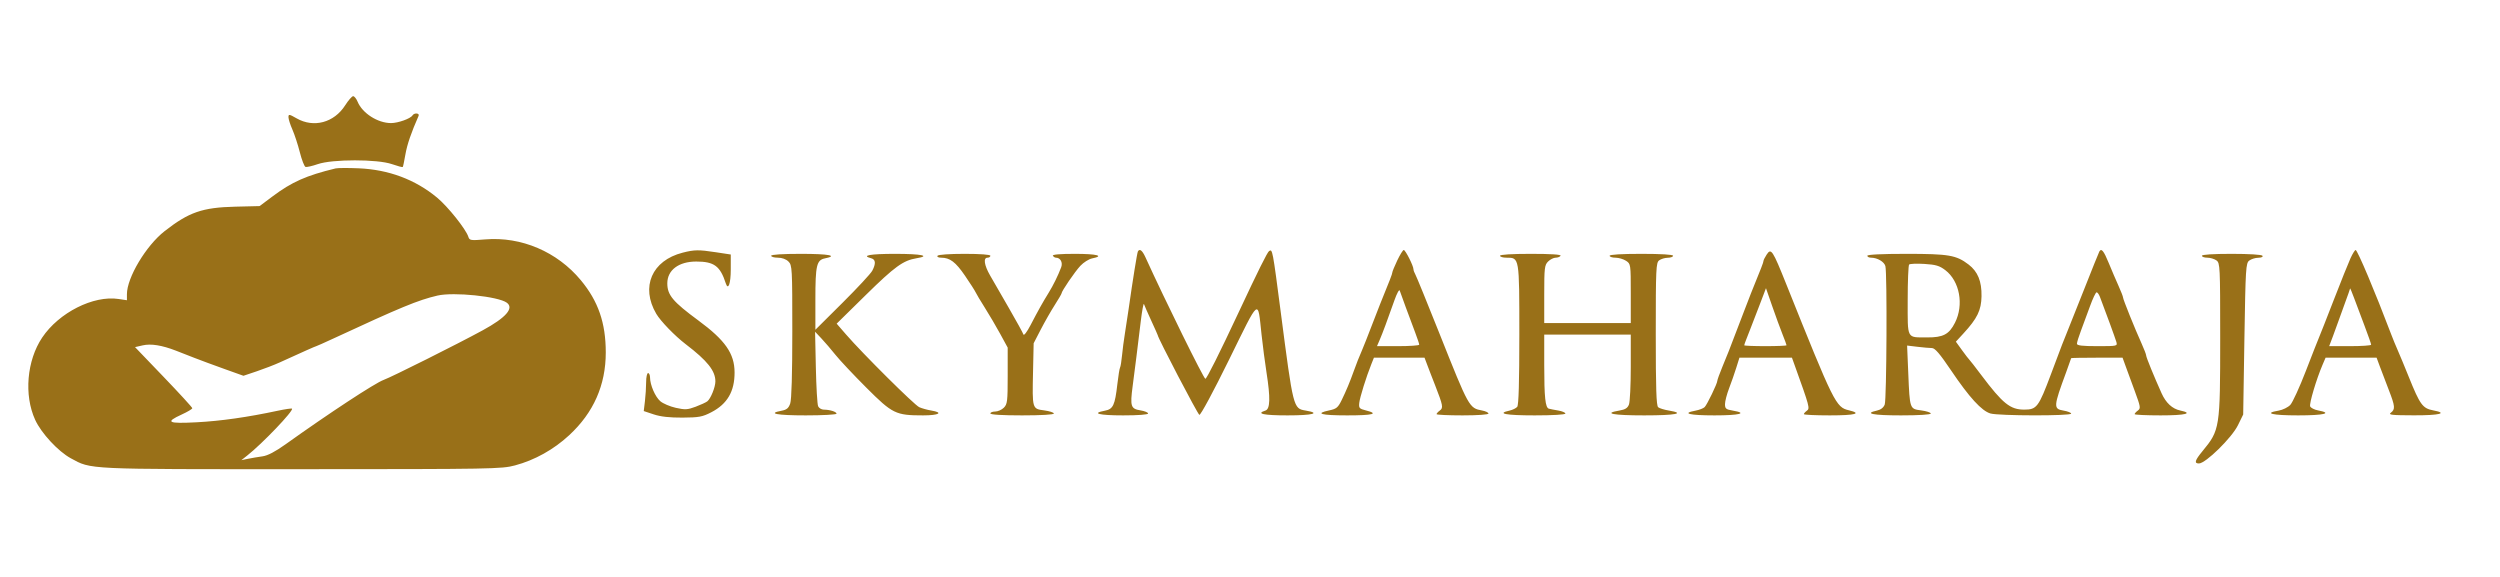 <svg xmlns="http://www.w3.org/2000/svg" width="1300" height="300" viewBox="0 0 1300 300" fill="none"><path fill-rule="evenodd" clip-rule="evenodd" d="M179.5 54.748C173.747 63.781 163.15 66.635 154.25 61.546C150.37 59.328 150 59.274 150 60.931C150 61.929 150.919 64.824 152.043 67.364C153.167 69.904 154.911 75.23 155.919 79.2C156.927 83.169 158.256 86.585 158.871 86.79C159.487 86.996 162.356 86.346 165.246 85.347C172.839 82.721 196.273 82.724 203.815 85.352C206.738 86.37 209.268 87.045 209.437 86.852C209.606 86.658 210.226 83.708 210.814 80.295C211.7 75.158 213.784 69.061 217.664 60.25C218.32 58.76 215.4 58.543 214.491 60.015C213.456 61.689 206.992 64 203.346 64C196.424 64 188.444 58.899 185.951 52.883C185.295 51.297 184.249 50.008 183.629 50.018C183.008 50.029 181.15 52.157 179.5 54.748ZM174.5 87.579C159.254 91.275 151.778 94.595 141.7 102.142L134.996 107.163L122.248 107.474C105.224 107.889 98.205 110.328 85.565 120.223C75.924 127.77 66 144.387 66 152.982V156.123L61.619 155.466C48.545 153.505 30.636 162.558 21.942 175.522C13.939 187.457 12.401 205.459 18.287 218.316C21.468 225.264 30.241 234.725 36.826 238.309C47.592 244.169 44.065 244.002 156.96 243.976C256.13 243.954 260.807 243.871 267.775 242.018C278.021 239.292 287.909 233.785 295.992 226.301C308.675 214.559 315 200.238 315 183.267C315 167.924 311.087 156.61 302 145.676C289.714 130.893 271.069 122.938 252.343 124.489C244.734 125.119 244.144 125.029 243.547 123.148C242.287 119.179 232.899 107.414 227.272 102.752C215.923 93.35 202.084 88.179 186.5 87.518C181 87.285 175.6 87.312 174.5 87.579ZM355 131.383C338.975 135.462 333.047 149.167 341.252 163.167C343.51 167.019 350.931 174.679 356.593 179C367.852 187.593 372 192.799 372 198.338C372 201.313 369.577 207.296 367.808 208.689C367.088 209.256 364.345 210.525 361.712 211.51C357.527 213.075 356.23 213.146 351.424 212.07C348.4 211.394 344.769 209.845 343.356 208.63C340.699 206.344 338.041 200.185 338.015 196.25C338.007 195.012 337.55 194 337 194C336.45 194 335.996 196.137 335.991 198.75C335.987 201.363 335.705 205.808 335.366 208.628L334.75 213.756L339.967 215.489C343.56 216.682 348.212 217.202 354.907 217.159C363.483 217.104 365.253 216.773 369.91 214.357C378.223 210.044 382.021 203.512 381.978 193.601C381.936 183.834 377.108 176.921 363.156 166.65C349.874 156.871 347 153.436 347 147.339C347 140.46 352.914 136 362.036 136C371.327 136 374.493 138.331 377.399 147.313C378.661 151.213 380 147.506 380 140.114V132.346L372.25 131.166C363.26 129.798 361.121 129.825 355 131.383ZM591.704 130.75C591.305 131.471 588.988 145.868 586.917 160.5C586.372 164.35 585.481 170.2 584.939 173.5C584.396 176.8 583.725 181.925 583.449 184.889C583.172 187.853 582.715 190.652 582.433 191.109C582.15 191.566 581.52 195.441 581.031 199.72C579.772 210.748 578.832 212.753 574.545 213.557C567.255 214.925 571.416 216 584 216C591.896 216 597 215.612 597 215.012C597 214.468 595.213 213.738 593.028 213.389C588.005 212.585 587.592 211.299 588.979 200.783C590.246 191.179 591.435 181.677 593.187 167.151C593.873 161.46 594.633 157.41 594.875 158.151C595.118 158.893 596.82 162.763 598.657 166.751C600.494 170.739 602 174.114 602.003 174.251C602.038 175.664 622.817 215.439 623.669 215.723C624.326 215.942 630.923 203.689 639.157 186.952C655.274 154.194 653.972 155.195 656.005 174C656.63 179.775 657.784 188.606 658.571 193.624C660.665 206.993 660.501 212.706 658 213.5C652.917 215.113 656.995 216 669.5 216C682.752 216 687.028 214.856 678.906 213.484C672.516 212.405 672.518 212.413 666.015 162.5C661.737 129.664 661.696 129.452 659.939 130.538C659.033 131.098 654.262 140.697 644.054 162.5C634.087 183.788 627.493 196.959 626.791 196.979C625.954 197.004 606.002 156.538 595.615 133.75C593.986 130.175 592.606 129.117 591.704 130.75ZM726.573 135.438C725.158 138.429 724.001 141.242 724.003 141.688C724.005 142.398 722.753 145.641 717.511 158.5C716.839 160.15 714.828 165.325 713.043 170C711.258 174.675 709.215 179.85 708.504 181.5C706.632 185.842 705.37 189.029 703.951 193C701.928 198.659 700.034 203.201 697.694 208C695.777 211.932 694.963 212.613 691.25 213.392C683.439 215.032 686.874 216 700.5 216C714.057 216 717.224 215.16 710.25 213.414C706.849 212.562 706.53 212.197 706.819 209.487C707.126 206.606 710.447 195.968 713.137 189.25L714.438 186H727.598H740.757L741.98 189.25C742.652 191.037 743.553 193.4 743.981 194.5C744.41 195.6 745.462 198.3 746.319 200.5C750.367 210.887 750.592 212.094 748.734 213.452C747.78 214.15 747 215.008 747 215.36C747 215.712 753.075 216 760.5 216C768.406 216 774 215.604 774 215.045C774 214.52 772.538 213.813 770.75 213.474C763.952 212.185 763.926 212.138 748.546 173.5C742.198 157.55 736.553 143.719 736.002 142.764C735.451 141.809 735 140.566 735 140.003C735 138.276 730.832 130 729.962 130C729.513 130 727.988 132.447 726.573 135.438ZM918.654 132.405C917.744 133.793 917.001 135.283 917.003 135.715C917.005 136.403 915.897 139.269 910.514 152.5C909.842 154.15 908.279 158.2 907.04 161.5C905.126 166.596 902.362 173.809 898.991 182.5C898.564 183.6 897.042 187.342 895.607 190.816C894.173 194.29 893 197.54 893 198.039C893 199.405 887.738 210.33 886.43 211.678C885.802 212.325 883.648 213.163 881.644 213.539C874.173 214.94 878.417 216 891.5 216C904.692 216 909.034 214.857 901 213.5C897.498 212.908 897 212.491 897 210.148C897 208.676 897.948 205.003 899.107 201.986C900.266 198.969 901.954 194.138 902.857 191.252L904.5 186.004L918.156 186.002L931.812 186L933.341 190.25C941.002 211.551 941.221 212.366 939.581 213.565C938.711 214.2 938 215.008 938 215.36C938 215.712 944.075 216 951.5 216C964.829 216 968.461 215.017 961.349 213.335C954.679 211.758 953.668 209.718 928.951 148C921.705 129.907 920.995 128.832 918.654 132.405ZM1091.67 130.75C1091.42 131.162 1087.76 140.275 1083.53 151C1079.3 161.725 1075.27 171.85 1074.57 173.5C1073.34 176.377 1072.37 178.912 1066.53 194.5C1060.06 211.753 1059.12 213 1052.6 213C1045.3 213 1041.45 209.895 1030.24 195C1027.14 190.875 1024.34 187.275 1024.02 187C1023.7 186.725 1022 184.514 1020.24 182.086L1017.05 177.671L1020.94 173.45C1028.19 165.582 1030.26 161.338 1030.39 154.055C1030.52 146.264 1028.46 141.216 1023.65 137.543C1017.25 132.666 1013.38 132 991.374 132C978.458 132 971 132.366 971 133C971 133.55 971.879 134 972.953 134C976.195 134 979.795 136.113 980.402 138.372C981.371 141.986 981.059 207.713 980.06 210.342C979.452 211.941 978.038 213.052 976.06 213.487C969.036 215.03 973.84 216 988.5 216C997.798 216 1004 215.614 1004 215.034C1004 214.503 1001.79 213.776 999.086 213.417C993.013 212.611 993.093 212.839 992.302 194.093L991.694 179.685L997.097 180.334C1000.07 180.691 1003.45 180.987 1004.61 180.991C1006.18 180.998 1008.71 183.943 1014.51 192.54C1024.01 206.634 1030.47 213.702 1035.06 215.017C1039.4 216.262 1077 216.325 1077 215.088C1077 214.586 1075.2 213.872 1073 213.5C1067.7 212.605 1067.78 211.498 1074.42 193.504C1075.84 189.657 1077 186.394 1077 186.254C1077 186.114 1083.01 186 1090.36 186H1103.73L1105.27 190.25C1106.12 192.588 1108.29 198.496 1110.09 203.38C1113.11 211.567 1113.23 212.357 1111.68 213.491C1110.76 214.167 1110 215.008 1110 215.36C1110 215.712 1116.07 216 1123.5 216C1136.46 216 1140.73 214.947 1133.75 213.471C1129.6 212.593 1126.3 209.557 1124.02 204.5C1120.14 195.893 1116 185.744 1116 184.833C1116 184.307 1114.94 181.542 1113.65 178.688C1110.16 171.018 1103.97 155.623 1103.98 154.688C1103.99 154.242 1102.94 151.542 1101.65 148.688C1100.36 145.835 1098.06 140.463 1096.54 136.75C1093.95 130.431 1092.75 128.948 1091.67 130.75ZM1222.28 134.25C1221.21 136.588 1217.28 146.375 1213.55 156C1209.82 165.625 1206.37 174.4 1205.88 175.5C1205.39 176.6 1202.32 184.413 1199.06 192.863C1195.8 201.312 1192.16 209.268 1190.96 210.543C1189.76 211.818 1187.03 213.157 1184.89 213.518C1176.86 214.876 1181.44 216 1195 216C1208.59 216 1213.15 214.869 1205.42 213.419C1203.45 213.05 1201.59 212.093 1201.28 211.293C1200.74 209.871 1204.51 197.212 1207.7 189.75L1209.3 186H1222.57H1235.83L1237.59 190.75C1238.55 193.363 1240.61 198.774 1242.17 202.776C1245.47 211.269 1245.61 212.813 1243.25 214.608C1241.77 215.733 1243.6 215.941 1255.25 215.968C1268.7 215.999 1273.12 214.864 1265.27 213.392C1259.77 212.36 1258.39 210.467 1252.57 196C1250.47 190.775 1247.89 184.568 1246.85 182.207C1245.8 179.847 1244.23 176.022 1243.36 173.707C1235.14 151.989 1225.87 130 1224.93 130C1224.54 130 1223.35 131.912 1222.28 134.25ZM401 133C401 133.55 402.575 134 404.5 134C406.667 134 408.762 134.762 410 136C411.922 137.922 412 139.333 412 172.351C412 194.52 411.614 207.808 410.912 209.822C410.064 212.256 409.074 213.083 406.412 213.582C398.774 215.015 403.9 216 419 216C427.8 216 435 215.602 435 215.117C435 214.119 431.574 213.034 428.357 213.014C427.178 213.006 425.858 212.213 425.424 211.25C424.989 210.287 424.455 201.175 424.238 191L423.843 172.5L427.171 176.035C429.002 177.98 432.281 181.805 434.457 184.535C436.633 187.266 443.833 194.92 450.457 201.545C464.112 215.201 465.746 216 480.014 216C488.324 216 490.762 214.545 484.25 213.473C482.188 213.134 479.375 212.35 478 211.731C475.442 210.58 448.669 183.981 439.922 173.9L435.063 168.301L450.281 153.344C465.244 138.637 469.695 135.411 476.551 134.298C484.232 133.052 479.175 132 465.5 132C452.396 132 447.602 132.878 453 134.29C455.359 134.907 455.547 137.066 453.569 140.8C452.781 142.285 445.806 149.794 438.069 157.487L424 171.473V155.802C424 137.942 424.632 135.224 428.983 134.353C436.007 132.949 430.975 132 416.5 132C406.833 132 401 132.376 401 133ZM487.5 133C487.151 133.565 487.974 134 489.394 134C493.967 134 496.906 136.224 501.816 143.401C504.487 147.306 506.969 151.175 507.33 152C507.692 152.825 509.841 156.425 512.107 160C514.372 163.575 517.975 169.708 520.113 173.628L524 180.756V195.378C524 208.667 523.818 210.182 522 212C520.9 213.1 518.875 214 517.5 214C516.125 214 515 214.45 515 215C515 215.626 521.167 216 531.5 216C541.441 216 548 215.616 548 215.034C548 214.503 545.744 213.77 542.986 213.404C536.722 212.573 536.756 212.689 537.176 193.386L537.5 178.5L541.198 171.35C543.232 167.418 546.495 161.702 548.448 158.648C550.402 155.595 552 152.858 552 152.567C552 151.436 558.923 141.294 561.79 138.225C563.453 136.444 566.206 134.709 567.907 134.369C574.478 133.054 570.487 132 558.941 132C551.156 132 547.101 132.354 547.5 133C547.84 133.55 548.56 134 549.101 134C551.409 134 552.765 136.489 551.816 138.985C550.135 143.406 547.671 148.412 545.254 152.315C542.169 157.3 539.874 161.402 535.883 169.071C534.046 172.601 532.425 174.725 532.178 173.924C531.938 173.141 528.537 166.956 524.62 160.18C520.704 153.404 516.292 145.754 514.816 143.18C511.78 137.885 511.223 134 513.5 134C514.325 134 515 133.55 515 133C515 132.383 509.853 132 501.559 132C493.677 132 487.862 132.414 487.5 133ZM780 133C780 133.55 781.505 134 783.345 134C790.128 134 790.05 133.533 790.052 173.971C790.053 198.795 789.708 210.647 788.958 211.551C788.355 212.277 786.543 213.161 784.931 213.515C777.966 215.045 782.99 216 798 216C807.494 216 814 215.612 814 215.045C814 214.52 812.313 213.81 810.25 213.467C808.188 213.125 806.001 212.693 805.392 212.508C803.567 211.954 803 206.589 803 189.875V174H825.5H848V190.935C848 200.249 847.578 208.98 847.062 210.337C846.355 212.196 845.124 212.972 842.062 213.489C833.328 214.965 838.66 216 855 216C871.435 216 876.717 214.954 867.75 213.475C865.413 213.089 862.938 212.32 862.25 211.764C861.291 210.99 861 202.147 861 173.738C861 139.656 861.139 136.615 862.75 135.392C863.712 134.661 865.737 134.049 867.25 134.032C868.763 134.014 870 133.55 870 133C870 132.374 863.833 132 853.5 132C843.167 132 837 132.374 837 133C837 133.55 838.366 134 840.035 134C841.705 134 844.18 134.727 845.535 135.615C847.978 137.216 848 137.366 848 152.615V168H825.5H803V153C803 139.333 803.178 137.822 805 136C806.1 134.9 807.873 134 808.941 134C810.009 134 811.16 133.55 811.5 133C811.902 132.349 806.51 132 796.059 132C786.02 132 780 132.375 780 133ZM1145 133C1145 133.55 1146.26 134 1147.81 134C1149.35 134 1151.49 134.639 1152.56 135.42C1154.42 136.783 1154.5 138.387 1154.5 175.67C1154.5 222.703 1154.36 223.598 1145.28 234.618C1141.31 239.449 1140.86 241 1143.45 241C1146.92 241 1160.53 227.658 1163.72 221.133L1166.46 215.547L1167.09 176.234C1167.69 139.29 1167.84 136.835 1169.61 135.492C1170.65 134.707 1172.76 134.049 1174.31 134.032C1175.92 134.014 1176.85 133.574 1176.5 133C1176.13 132.403 1169.66 132 1160.44 132C1150.81 132 1145 132.377 1145 133ZM992.75 137.562C992.337 137.986 992 146.372 992 156.198C992 176.719 991.304 175.391 1002.1 175.459C1010.43 175.511 1013.52 173.885 1016.59 167.814C1021.31 158.512 1019.04 146.182 1011.56 140.481C1008.55 138.186 1006.64 137.614 1000.7 137.242C996.742 136.994 993.163 137.138 992.75 137.562ZM725.128 156.084C721.447 166.531 718.931 173.291 717.437 176.75L716.032 180H727.016C733.057 180 738 179.656 738 179.236C738 178.816 737.066 176.003 735.924 172.986C733.077 165.461 728.412 152.805 727.851 151.084C727.597 150.305 726.372 152.555 725.128 156.084ZM917.052 153.174C916.362 155.003 915.447 157.4 915.019 158.5C913.511 162.369 910.752 169.522 910.005 171.5C909.589 172.6 908.743 174.759 908.125 176.297C907.506 177.835 907 179.298 907 179.547C907 179.796 911.95 180 918 180C924.05 180 929 179.792 929 179.537C929 179.282 928.049 176.695 926.887 173.787C925.726 170.879 923.319 164.303 921.54 159.174L918.305 149.849L917.052 153.174ZM1222.05 150.004C1222.02 150.282 1220.83 153.657 1219.41 157.504C1217.98 161.352 1216.44 165.625 1215.98 167C1215.52 168.375 1214.25 171.863 1213.16 174.75L1211.17 180H1222.09C1228.09 180 1233 179.662 1233 179.25C1233 178.838 1231.47 174.45 1229.59 169.5C1227.72 164.55 1225.26 158.025 1224.14 155C1223.02 151.975 1222.08 149.727 1222.05 150.004ZM1086.79 159.25C1085.35 163.238 1083.24 168.969 1082.09 171.986C1080.94 175.003 1080 178.041 1080 178.736C1080 179.675 1082.72 180 1090.57 180C1101.05 180 1101.13 179.982 1100.49 177.75C1099.94 175.85 1094.88 161.988 1091.91 154.25C1091.43 153.012 1090.68 152 1090.23 152C1089.78 152 1088.23 155.262 1086.79 159.25ZM227.5 153.696C217.448 156.03 208.433 159.751 173.151 176.125C168.559 178.256 164.652 180 164.47 180C164.162 180 157.414 183.002 145.5 188.441C142.75 189.696 137.371 191.777 133.546 193.065L126.593 195.407L116.546 191.811C111.021 189.832 104.025 187.244 101 186.059C97.975 184.873 93.7 183.204 91.5 182.35C84.219 179.524 78.502 178.606 74.241 179.58L70.216 180.5L85.094 196C93.278 204.525 99.979 211.844 99.987 212.264C99.994 212.684 97.525 214.159 94.5 215.543C85.68 219.577 87.209 220.376 102.25 219.589C114.763 218.935 128.7 216.949 144.46 213.577C148.289 212.758 151.61 212.277 151.841 212.507C152.843 213.51 136.411 230.699 128.5 236.924L125.5 239.284L129 238.565C130.925 238.169 134.3 237.599 136.5 237.297C139.199 236.928 143.103 234.89 148.5 231.032C171.148 214.847 195.061 199.147 199.5 197.549C203.626 196.064 238 178.855 251 171.765C263.153 165.138 267.421 160.243 263.529 157.398C259.045 154.119 235.914 151.743 227.5 153.696Z" fill="#997018"></path></svg>